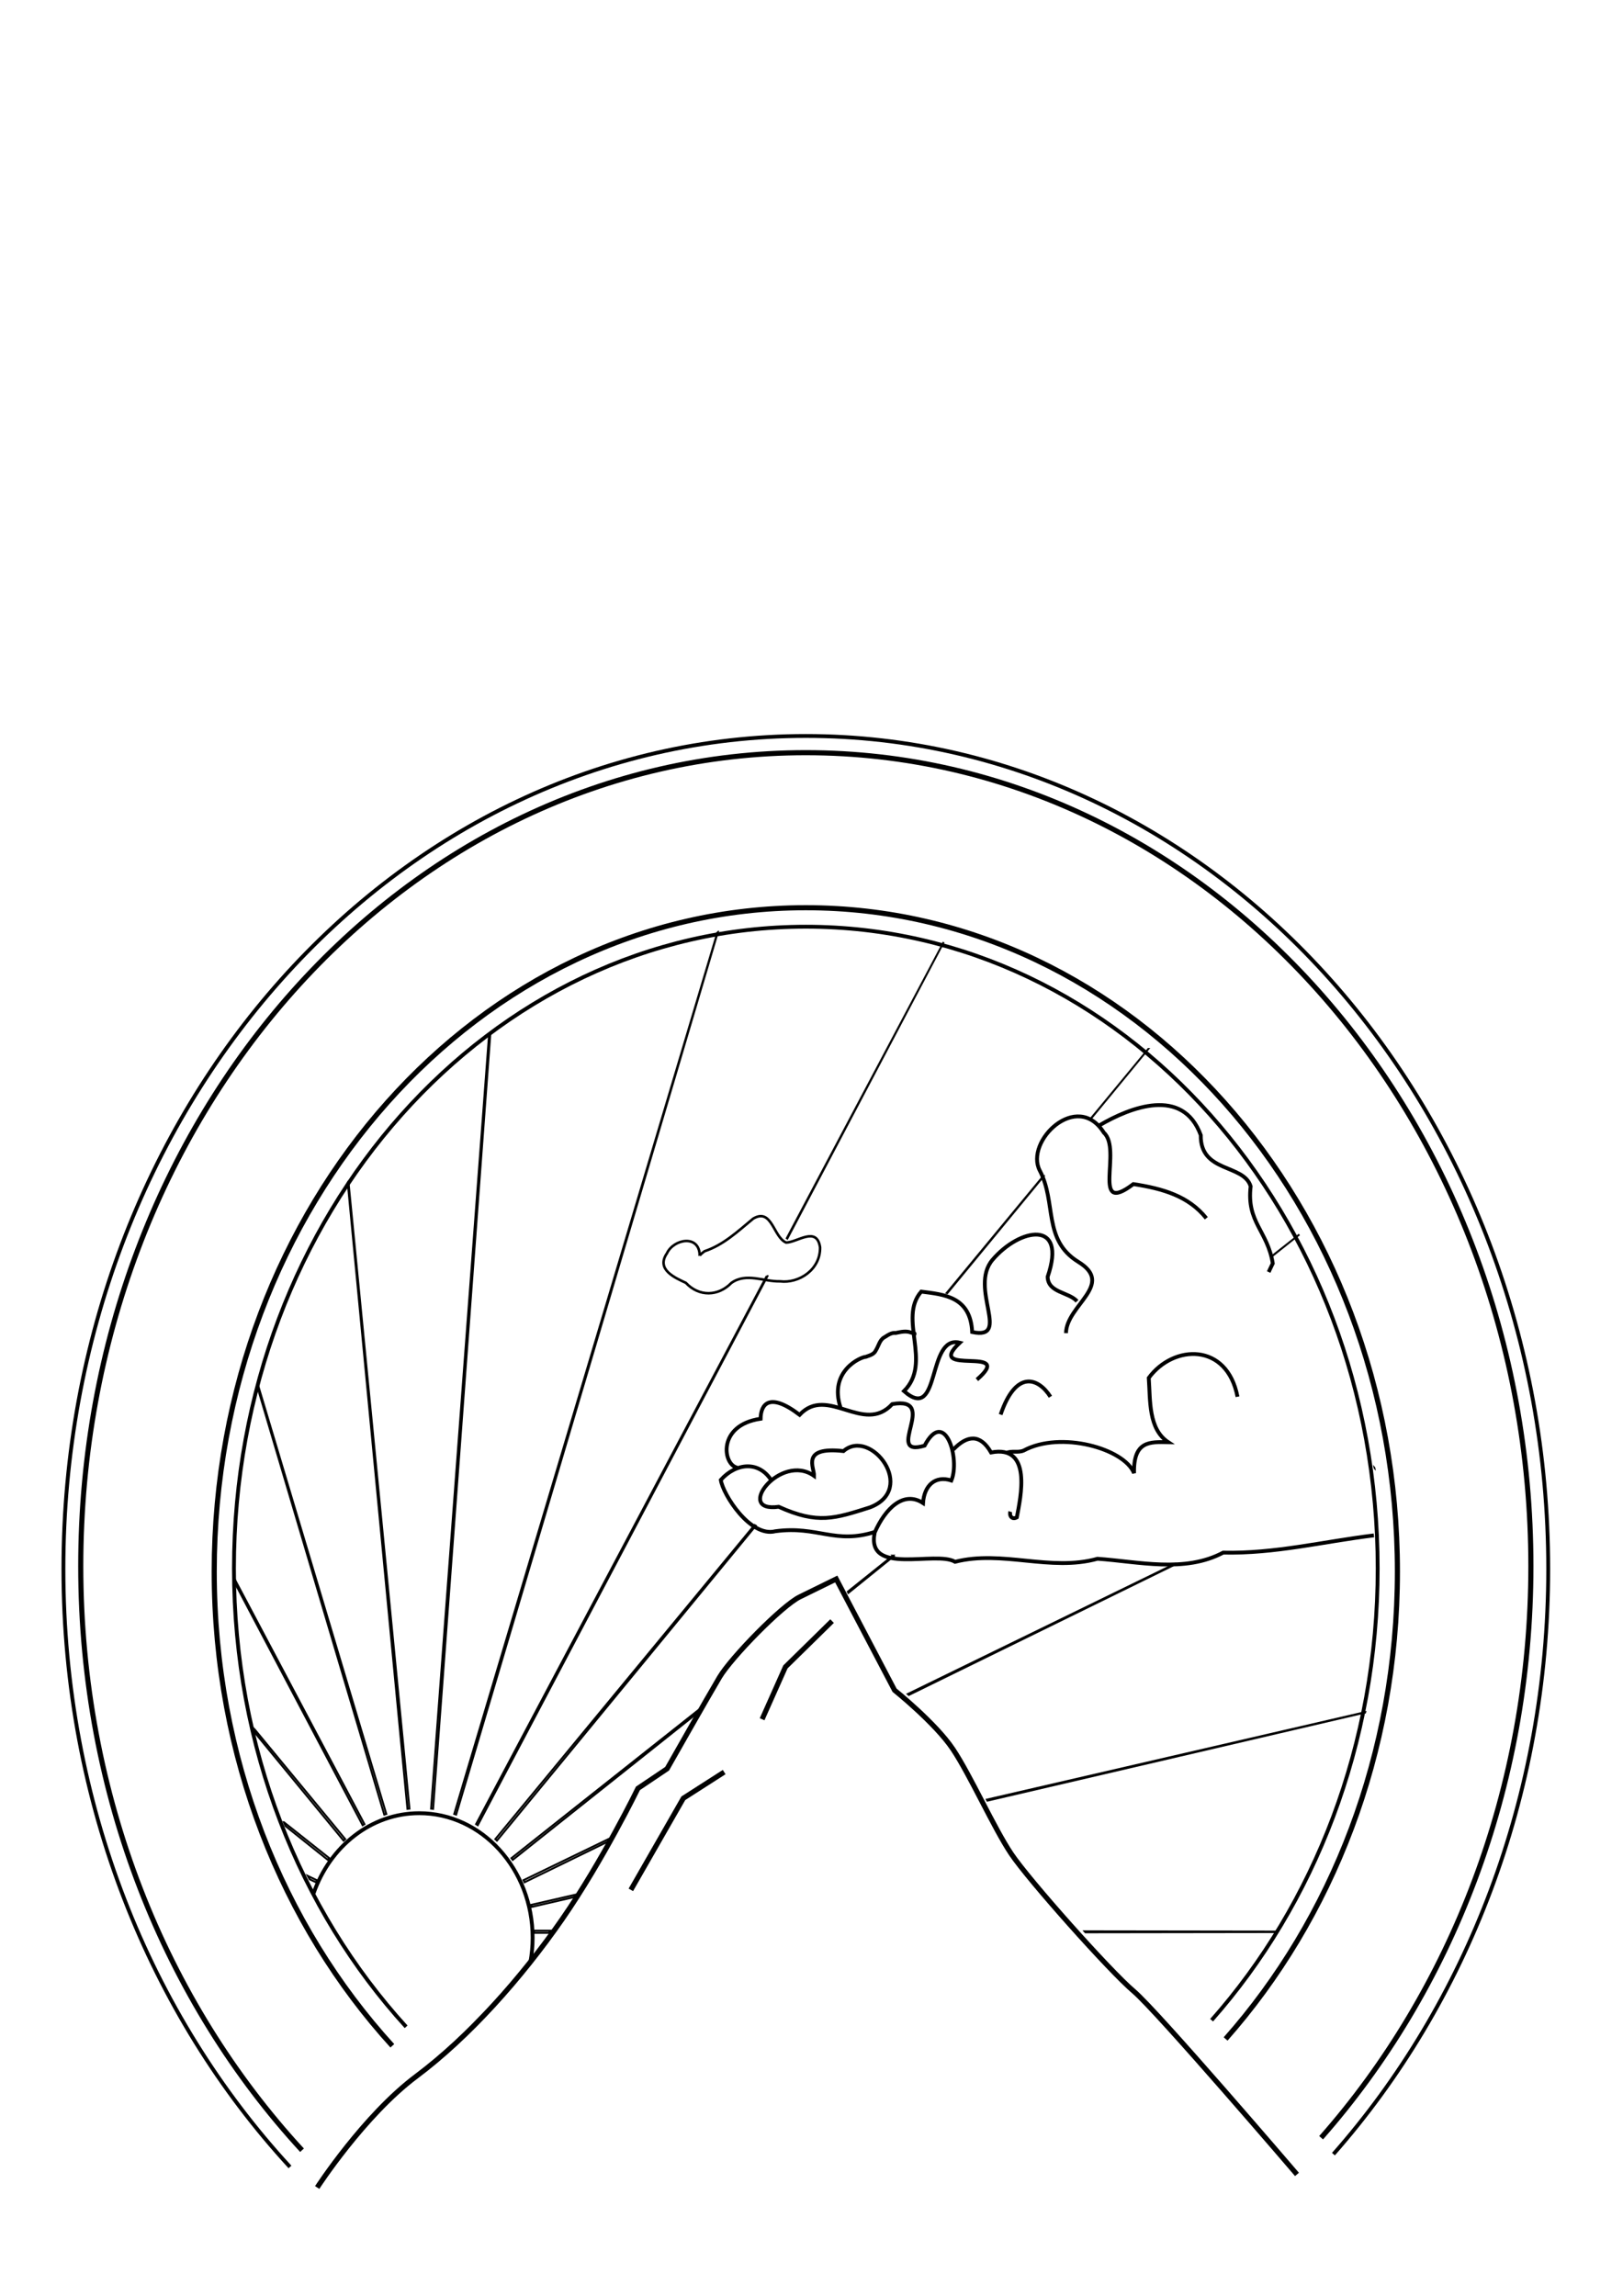 <?xml version="1.0"?><svg width="793.701" height="1122.52" xmlns="http://www.w3.org/2000/svg">
 <defs>
  <path fill="none" stroke="#000000" stroke-width="4.249" stroke-miterlimit="4" id="path2834" d="m155.199,714.025c-37.663,-36.842 -61.075,-88.146 -61.075,-144.954c0,-111.996 90.879,-202.909 202.876,-202.909c111.996,0 202.876,90.912 202.876,202.909c0,55.728 -22.507,106.182 -58.918,142.863"/>
 </defs>
 <g>
  <title>Layer 1</title>
  <g id="layer1">
   <path fill="none" stroke="#000000" stroke-width="2.5" stroke-miterlimit="4" id="path8306" d="m191.856,1000.272c-53.709,-58.933 -87.096,-141.001 -87.096,-231.872c0,-179.153 129.599,-324.579 289.312,-324.579c159.713,0 289.312,145.426 289.312,324.579c0,89.143 -32.096,169.852 -84.02,228.527"/>
   <path fill="none" stroke="#000000" stroke-width="2.5" stroke-miterlimit="4" id="path3409" d="m147.699,1051.341c-66.635,-72.326 -108.21,-173.439 -108.21,-285.584c0,-219.552 158.853,-397.74 354.582,-397.74c195.729,0 354.582,178.188 354.582,397.74c0,108.983 -39.219,207.603 -102.583,279.467"/>
   <path fill="none" fill-opacity="0.75" fill-rule="evenodd" stroke="#000000" stroke-width="2.5" stroke-miterlimit="4" id="path4171" d="m155.112,1069.564c0,0 22.817,-35.192 48.486,-54.387c25.669,-19.196 51.338,-47.989 71.303,-76.782c19.965,-28.793 37.077,-63.985 37.077,-63.985l14.261,-9.598c0,0 19.965,-35.192 25.669,-44.79c5.704,-9.598 30.427,-34.933 39.183,-39.228l17.859,-8.76l28.521,54.387c0,0 19.965,15.996 28.521,28.793c8.556,12.797 19.965,38.391 28.521,51.188c8.556,12.797 48.486,57.586 59.894,67.184c11.408,9.598 79.859,89.579 79.859,89.579"/>
   <path fill="none" fill-opacity="0.75" fill-rule="evenodd" stroke="#000000" stroke-width="2.5" stroke-miterlimit="4" id="path4931" d="m372.692,840.618l11.408,-25.594l22.817,-22.395"/>
   <path fill="none" fill-opacity="0.75" fill-rule="evenodd" stroke="#000000" stroke-width="2.5" stroke-miterlimit="4" id="path5691" d="m354.142,866.443l-19.965,12.797l-25.669,44.789"/>
   <path fill="none" stroke="#000000" stroke-width="1.875" stroke-miterlimit="4" id="path6059" d="m141.809,1059.51c-68.229,-74.055 -110.797,-177.586 -110.797,-292.412c0,-224.802 162.651,-407.25 363.059,-407.25c200.409,0 363.059,182.448 363.059,407.25c0,111.589 -40.157,212.567 -105.035,286.148"/>
   <path fill="none" fill-opacity="0.75" fill-rule="evenodd" stroke="#000000" stroke-width="0.931" stroke-miterlimit="4" stroke-dashoffset="0" marker-start="none" marker-mid="none" marker-end="none" id="path7579" d="m350.902,455.667l-128.762,431.255c0.315,0.108 0.622,0.204 0.934,0.319l128.003,-431.573c-0.057,0.01 -0.118,-0.01 -0.175,0zm110.601,4.972l-76.732,144.75c0.091,0.059 0.14,0.201 0.234,0.255l76.498,-145.005zm100.031,52.266l-27.913,33.781c0.035,0.018 0.082,-0.018 0.117,0l27.796,-33.781zm-51.038,61.763l-47.534,57.492c0.102,0.03 0.19,0.096 0.292,0.128l47.3,-57.428c-0.024,-0.061 -0.034,-0.13 -0.058,-0.191zm-340.095,3.06c-0.115,0.173 -0.235,0.337 -0.35,0.51l29.198,306.2c0.332,-0.041 0.659,-0.093 0.993,-0.127l-29.84,-306.582zm465.003,25.878l-13.431,10.581c0.006,0.028 0.052,0.036 0.058,0.064l13.372,-10.644zm-260.502,20.332l-142.076,267.957c0.275,0.17 0.546,0.335 0.817,0.51l141.667,-268.403c-0.138,-0.023 -0.271,-0.041 -0.409,-0.064zm-248.881,52.712c-0.099,0.378 -0.136,0.769 -0.234,1.147l62.133,209.445c0.312,-0.114 0.678,-0.21 0.993,-0.319l-62.892,-210.273zm113.141,-170.843l-28.351,378.503c0.334,0.035 0.661,0.086 0.993,0.127l27.942,-378.376c-0.216,-0.118 -0.364,-0.133 -0.584,-0.255zm432.973,211.891l0.058,0.064c-0.003,-0.024 -0.055,-0.04 -0.058,-0.064zm-303.135,27.931l-126.772,153.596c0.261,0.252 0.561,0.444 0.818,0.701l126.539,-153.915c-0.195,-0.107 -0.39,-0.267 -0.584,-0.382zm67.614,14.992l-22.003,17.628l0.292,0.574l22.178,-17.946c-0.14,-0.105 -0.337,-0.138 -0.467,-0.255zm138.038,3.952l-130.726,63.711c0.183,0.154 0.329,0.28 0.526,0.446l130.96,-64.157c-0.248,0.038 -0.511,-0.036 -0.759,0zm-459.609,8.067c0.014,0.603 0.041,1.183 0.058,1.785l62.249,117.98c0.286,-0.185 0.586,-0.33 0.876,-0.51l-63.184,-119.255zm227.45,62.719l-92.382,73.172c0.199,0.293 0.448,0.532 0.642,0.829l90.63,-72.088c0.503,-0.876 0.605,-1.036 1.109,-1.912zm325.146,1.785l-185.055,42.768c0.101,0.193 0.191,0.317 0.292,0.51l184.705,-43.087c0.014,-0.066 0.044,-0.125 0.058,-0.191zm-543.019,8.541c0.165,0.682 0.298,1.36 0.467,2.04l42.921,52.202c0.257,-0.257 0.556,-0.449 0.818,-0.701l-44.205,-53.54zm14.19,45.254c0.259,0.651 0.554,1.264 0.818,1.912l20.672,16.508c0.203,-0.31 0.434,-0.586 0.642,-0.892l-22.132,-17.528zm159.361,7.967l-42.161,20.396c0.151,0.361 0.381,0.656 0.526,1.02l40.76,-19.886c0.286,-0.505 0.596,-1.032 0.876,-1.53zm-147.682,18.293c0.29,0.575 0.641,1.085 0.934,1.657l3.095,1.466c0.138,-0.347 0.382,-0.613 0.526,-0.956l-4.555,-2.167zm130.981,9.178l-21.665,4.972c0.07,0.348 0.169,0.67 0.234,1.02l20.672,-4.78c0.265,-0.404 0.496,-0.807 0.759,-1.211zm-20.38,17.592c0.002,0.197 0.058,0.376 0.058,0.574c0,0.177 -0.057,0.333 -0.058,0.51l7.358,0c0.272,-0.366 0.547,-0.717 0.818,-1.084l-8.175,0zm269.32,0.319c0.152,0.167 0.257,0.344 0.409,0.51l93.141,-0.128c0.056,-0.088 0.119,-0.167 0.175,-0.255l-93.725,-0.127z"/>
   <path fill="none" fill-opacity="0.75" fill-rule="evenodd" stroke="#000000" stroke-width="1.875" stroke-miterlimit="4" stroke-dashoffset="0" marker-start="none" marker-mid="none" marker-end="none" id="path7593" d="m231.166,990.718c9.842,-9.831 19.407,-20.377 28.253,-31.526c0.674,-3.794 1.055,-7.699 1.055,-11.71c0,-33.609 -24.831,-60.929 -55.45,-60.929c-23.653,0 -43.727,16.347 -51.699,39.247"/>
   <path fill="none" stroke="#000000" stroke-width="1.875" stroke-miterlimit="4" id="path5299" d="m198.602,990.991c-51.918,-56.967 -84.191,-136.298 -84.191,-224.137c0,-173.176 125.275,-313.751 279.661,-313.751c154.385,0 279.661,140.575 279.661,313.751c0,86.17 -31.025,164.186 -81.217,220.904"/>
   <path fill="none" fill-opacity="0.75" fill-rule="evenodd" stroke="#000000" stroke-width="1.875" stroke-miterlimit="4" id="path9979" d="m671.898,750.71c-25.25,3.119 -48.449,8.985 -73.748,8.44c-18.839,10.001 -41.347,4.396 -61.429,2.988c-23.032,6.426 -46.6,-4.389 -69.667,1.492c-9.441,-5.635 -43.755,7.133 -39.283,-14.343c5.183,-11.796 14.151,-20.575 23.618,-14.383c0.579,-8.564 5.932,-13.618 13.863,-11.029c4.415,-10.535 -3.147,-35.82 -13.102,-17.034c-20.373,6.045 7.648,-24.395 -15.793,-20.324c-14.026,15.205 -31.57,-9.432 -45.324,5.241c-14.873,-11.308 -18.984,-5.151 -19.072,1.932c-21.362,3.077 -18.486,22.613 -11.399,23.9m67.664,31.307c-19.829,6.479 -28.196,-3.013 -49.05,-0.213c-12.186,3.162 -25.618,-17.909 -26.679,-25.086c7.661,-8.519 18.716,-9.291 24.707,0.201m20.898,-2.186c-16.351,-11.653 -39.379,18.186 -17.292,15.116c19.181,8.693 27.488,5.7 44.542,0.324c23.477,-8.856 0.517,-39.201 -12.86,-27.559c-21.077,-2.339 -14.23,8.084 -14.39,12.119zm68.111,-12.873c6.719,-7.036 13.124,-7.839 18.452,1.431c20.295,-3.916 14.438,21.964 12.601,31.73c-2.539,1.397 -3.771,-1.077 -3.181,-2.782m-16.338,-64.558c19.821,-17.178 -26.359,-1.144 -8.372,-18.055c-16.338,-4.044 -9.141,39.698 -27.286,23.669c14.04,-14.085 -3.07,-35.415 8.429,-48.654c11.209,1.434 24.096,2.439 24.908,19.774c19.41,4.084 -1.771,-21.521 9.946,-35.316c13.187,-15.525 36.696,-20.071 26.96,8.307c0.19,7.85 10.277,7.368 14.373,11.955m-5.39,15.604c0.171,-13.707 24.159,-23.721 6.029,-34.856c-17.473,-10.732 -10.577,-28.906 -18.856,-44.653c-7.474,-14.216 18.251,-39.402 31.343,-18.524c9.14,8.229 -6.645,41.093 14.415,25.14c14.429,2.212 27.023,5.855 35.688,16.703m-52.281,-45.43c15.119,-8.878 40.84,-18.941 49.558,4.782c-0.221,18.612 21.013,13.963 24.402,25.038c-2.058,17.637 8.181,21.58 10.819,37.678l-1.457,3.038l-0.545,1.196m-15.249,60.972c-5.133,-26.614 -31.34,-25.624 -43.393,-9.213c0.783,11.052 -0.252,24.979 9.545,31.445c-8.884,-0.176 -17.113,-0.827 -16.739,15.136c-4.865,-12.129 -36.006,-20.795 -53.974,-11.067c-2.887,1.247 -5.868,-0.11 -8.713,1.257m-2.566,-18.846c7.556,-22.216 18.547,-17.891 24.35,-8.713m-102.62,5.375c-5.98,-18.047 10.044,-24.896 12.37,-24.9c1.793,-0.686 3.996,-1.146 4.91,-3.212c1.364,-2.157 1.858,-5.191 4.227,-6.383c1.717,-1.062 3.408,-2.318 5.485,-2.071c2.464,-0.494 5.047,-1.16 7.491,-0.174c0.571,0.425 2.179,-0.265 1.595,1.022"/>
   <path fill="none" fill-opacity="0.75" fill-rule="evenodd" stroke="#000000" stroke-width="1.25" stroke-miterlimit="4" id="path10804" d="m342.178,613.84c-0.184,-10.404 -12.79,-8.072 -16.039,-1.015c-5.455,7.94 4.011,11.945 9.262,14.416c6.388,6.834 15.79,6.7 22.258,0.041c7.265,-5.198 15.914,-0.551 23.85,-0.783c9.089,1.112 19.733,-5.612 19.538,-16.62c-1.61,-10.577 -11.113,-2.41 -16.624,-2.33c-6.297,-2.691 -6.877,-17.174 -16.12,-11.686c-7.491,6.196 -14.517,12.858 -23.738,15.915l-1.239,0.953l-1.149,1.108l0,0z"/>
  </g>
 </g>
</svg>